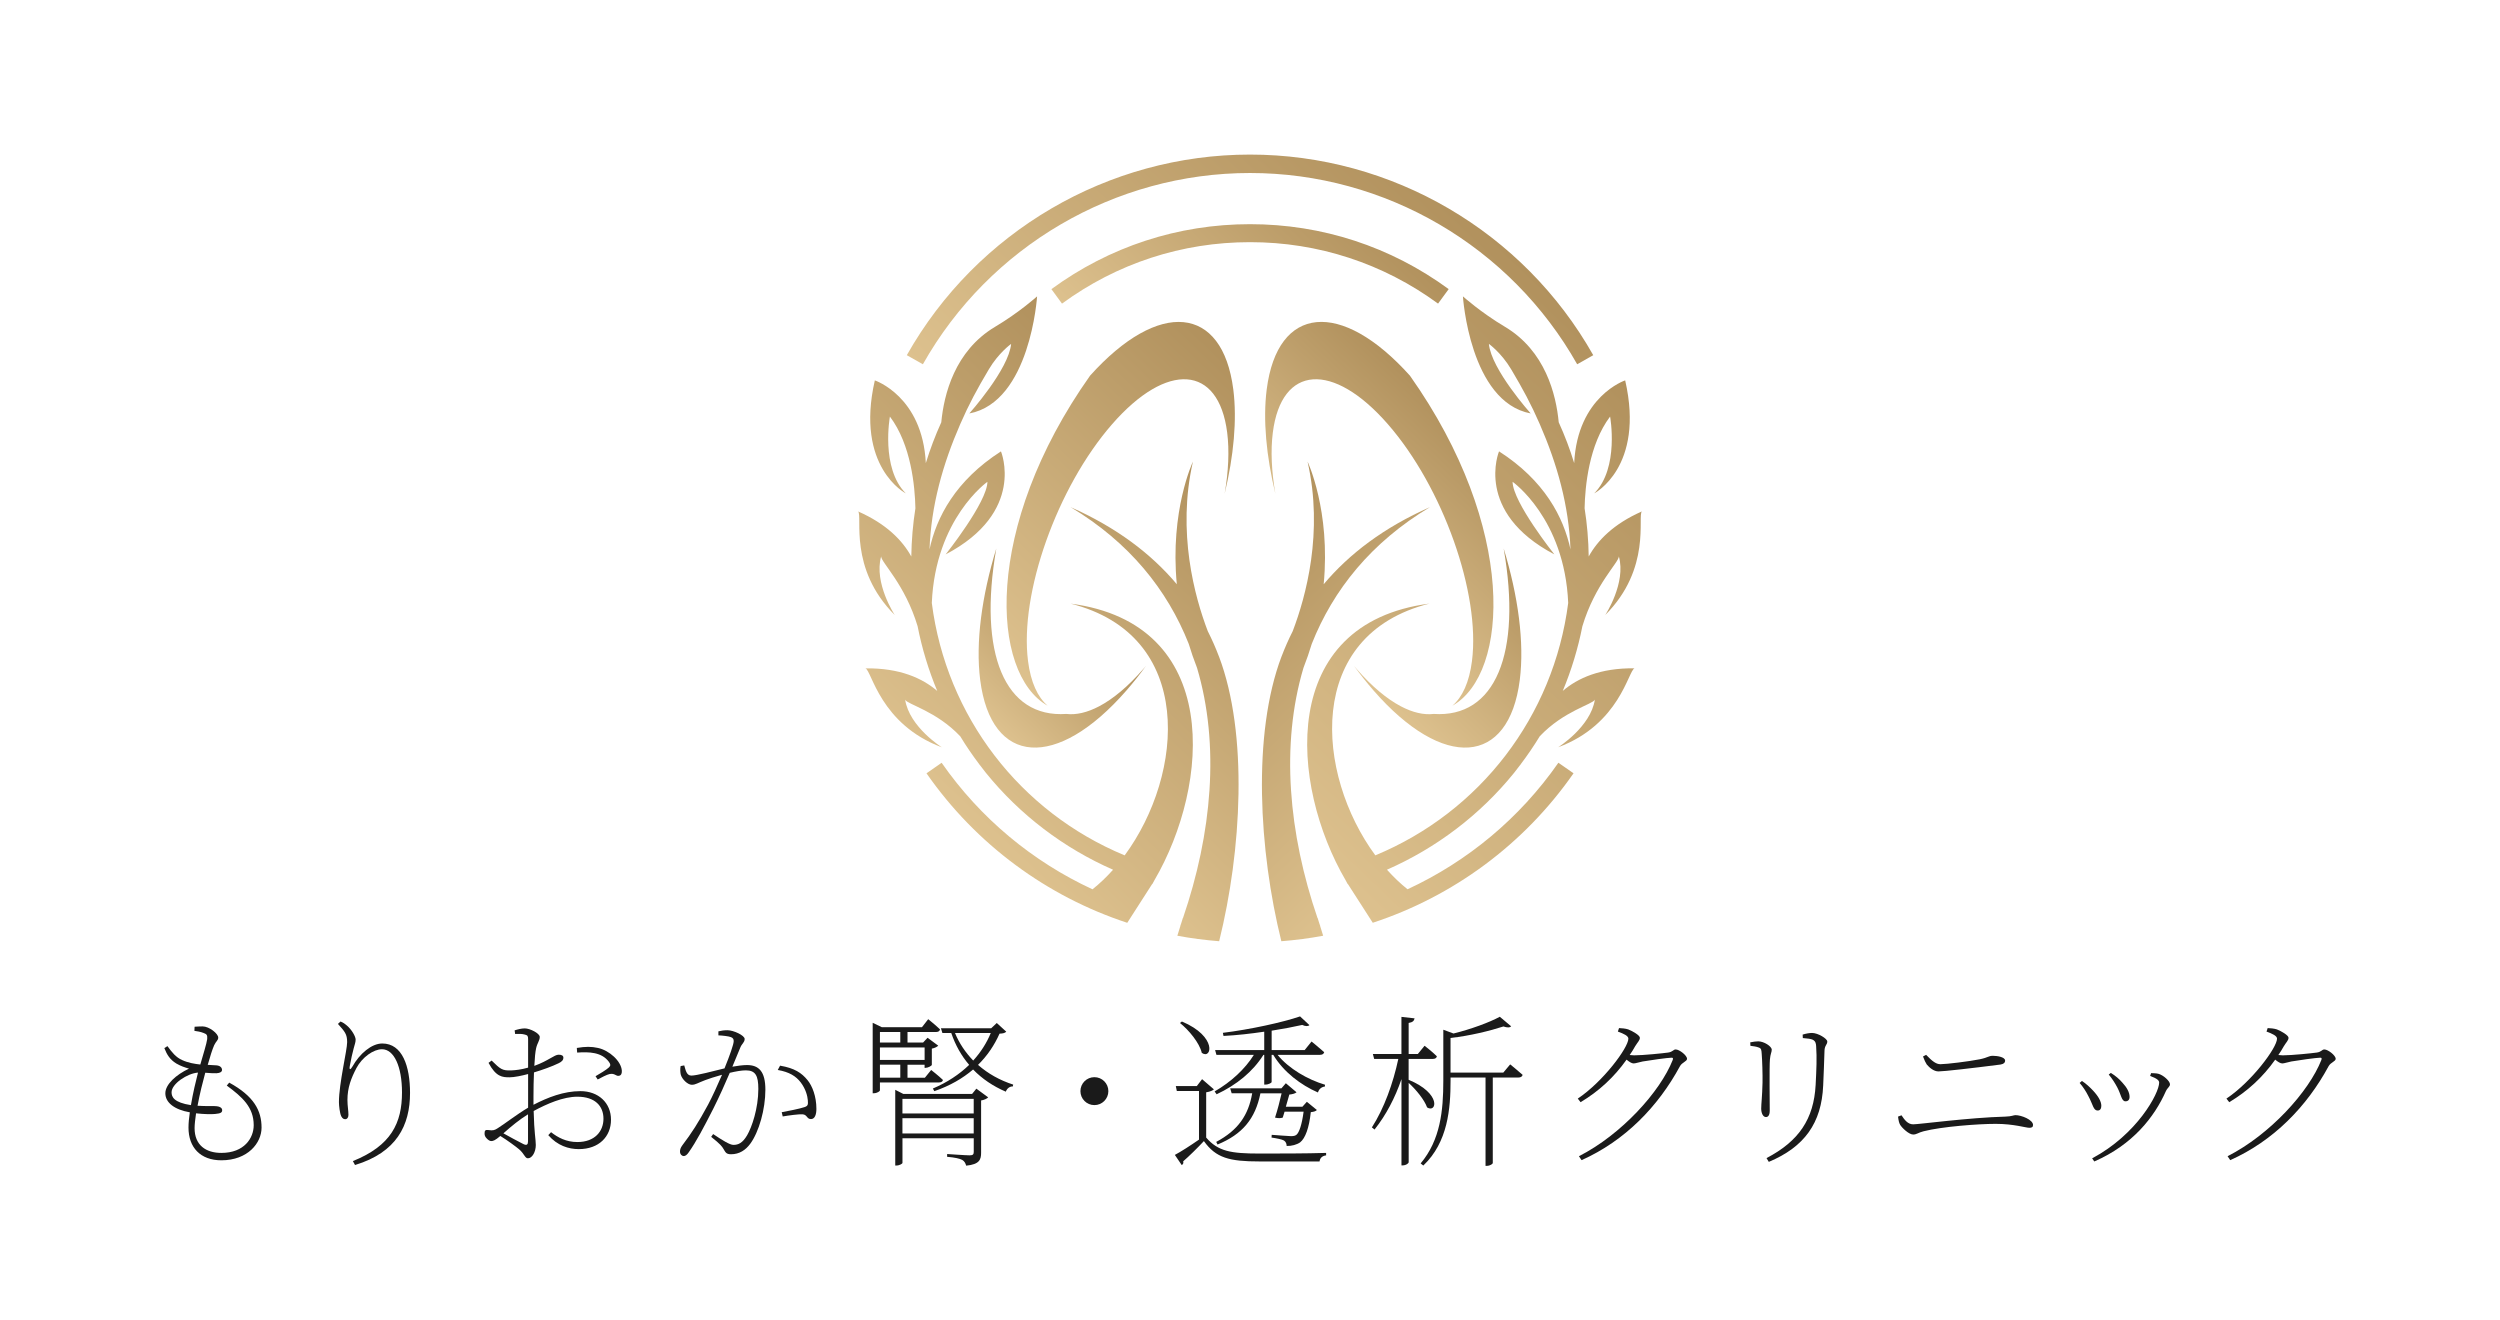 <?xml version="1.0" encoding="UTF-8"?>
<svg id="_レイヤー_1" data-name=" レイヤー 1" xmlns="http://www.w3.org/2000/svg" width="852" height="450" xmlns:xlink="http://www.w3.org/1999/xlink" viewBox="0 0 852 450">
  <defs>
    <style>
      .cls-1 {
        fill: url(#_名称未設定グラデーション_5);
      }

      .cls-2 {
        fill: url(#_名称未設定グラデーション_6);
      }

      .cls-3 {
        fill: url(#_名称未設定グラデーション_2);
      }

      .cls-4 {
        fill: url(#_名称未設定グラデーション);
      }

      .cls-5 {
        fill: url(#_名称未設定グラデーション_8);
      }

      .cls-6 {
        fill: url(#_名称未設定グラデーション_4);
      }

      .cls-7 {
        fill: url(#_名称未設定グラデーション_3);
      }

      .cls-8 {
        fill: #1a1a1a;
      }

      .cls-9 {
        fill: url(#_名称未設定グラデーション_10);
      }

      .cls-10 {
        fill: url(#_名称未設定グラデーション_7);
      }

      .cls-11 {
        fill: url(#_名称未設定グラデーション_9);
      }
    </style>
    <linearGradient id="_名称未設定グラデーション" data-name="名称未設定グラデーション" x1="368.73" y1="142.99" x2="484.3" y2="264.01" gradientTransform="translate(0 321.03) scale(1 -1)" gradientUnits="userSpaceOnUse">
      <stop offset="0" stop-color="#ddc18e"/>
      <stop offset="1" stop-color="#b1915d"/>
    </linearGradient>
    <linearGradient id="_名称未設定グラデーション_2" data-name="名称未設定グラデーション 2" x1="393.27" y1="187.64" x2="458.58" y2="256.05" gradientTransform="translate(0 321.03) scale(1 -1)" gradientUnits="userSpaceOnUse">
      <stop offset="0" stop-color="#ddc18e"/>
      <stop offset="1" stop-color="#b1915d"/>
    </linearGradient>
    <linearGradient id="_名称未設定グラデーション_3" data-name="名称未設定グラデーション 3" x1="359.43" y1="42.06" x2="442.67" y2="129.23" gradientTransform="translate(0 321.03) scale(1 -1)" gradientUnits="userSpaceOnUse">
      <stop offset="0" stop-color="#ddc18e"/>
      <stop offset="1" stop-color="#b1915d"/>
    </linearGradient>
    <linearGradient id="_名称未設定グラデーション_4" data-name="名称未設定グラデーション 4" x1="-4795.15" y1="42.06" x2="-4711.91" y2="129.23" gradientTransform="translate(-4302.41 321.03) rotate(-180)" gradientUnits="userSpaceOnUse">
      <stop offset="0" stop-color="#ddc18e"/>
      <stop offset="1" stop-color="#b1915d"/>
    </linearGradient>
    <linearGradient id="_名称未設定グラデーション_5" data-name="名称未設定グラデーション 5" x1="428.31" y1="44.3" x2="561.66" y2="183.96" gradientTransform="translate(0 321.03) scale(1 -1)" gradientUnits="userSpaceOnUse">
      <stop offset="0" stop-color="#ddc18e"/>
      <stop offset="1" stop-color="#b1915d"/>
    </linearGradient>
    <linearGradient id="_名称未設定グラデーション_6" data-name="名称未設定グラデーション 6" x1="306.46" y1="62.64" x2="407.48" y2="168.42" gradientTransform="translate(0 321.03) scale(1 -1)" gradientUnits="userSpaceOnUse">
      <stop offset="0" stop-color="#ddc18e"/>
      <stop offset="1" stop-color="#b1915d"/>
    </linearGradient>
    <linearGradient id="_名称未設定グラデーション_7" data-name="名称未設定グラデーション 7" x1="332.63" y1="79.38" x2="367.63" y2="116.03" gradientTransform="translate(0 321.03) scale(1 -1)" gradientUnits="userSpaceOnUse">
      <stop offset="0" stop-color="#ddc18e"/>
      <stop offset="1" stop-color="#b1915d"/>
    </linearGradient>
    <linearGradient id="_名称未設定グラデーション_8" data-name="名称未設定グラデーション 8" x1="332.31" y1="103.34" x2="422.35" y2="197.63" gradientTransform="translate(0 321.03) scale(1 -1)" gradientUnits="userSpaceOnUse">
      <stop offset="0" stop-color="#ddc18e"/>
      <stop offset="1" stop-color="#b1915d"/>
    </linearGradient>
    <linearGradient id="_名称未設定グラデーション_9" data-name="名称未設定グラデーション 9" x1="449.16" y1="124.28" x2="498.64" y2="176.09" gradientTransform="translate(0 321.03) scale(1 -1)" gradientUnits="userSpaceOnUse">
      <stop offset="0" stop-color="#ddc18e"/>
      <stop offset="1" stop-color="#b1915d"/>
    </linearGradient>
    <linearGradient id="_名称未設定グラデーション_10" data-name="名称未設定グラデーション 10" x1="478.76" y1="74.97" x2="524.36" y2="122.73" gradientTransform="translate(0 321.03) scale(1 -1)" gradientUnits="userSpaceOnUse">
      <stop offset="0" stop-color="#ddc18e"/>
      <stop offset="1" stop-color="#b1915d"/>
    </linearGradient>
  </defs>
  <g>
    <path class="cls-8" d="M78.11,368.95c8.4,4.59,11.03,9.52,11.03,15.34,0,5.21-4.65,11.14-13.71,11.14-7.11,0-11.19-4.37-11.19-11.14,0-1.51.17-3.3.45-5.21-5.21-.9-8.34-3.3-8.34-6.49,0-3.02,3.64-6.32,8.06-8.4-1.51-.45-2.74-.84-4.31-1.74-2.18-1.34-3.19-2.97-4.09-5.26l1.06-.67c1.51,2.07,2.85,3.81,5.04,4.76,2.07.95,4.2,1.29,6.16,1.51,1.01-3.53,2.13-7.05,2.35-8.68.11-1.4-.17-1.68-1.23-2.07-.95-.39-2.24-.62-3.13-.73l.06-1.4c.9-.06,1.85-.11,2.74-.11,2.24,0,5.32,2.46,5.32,3.81,0,.95-.73,1.18-1.4,2.63-.67,1.57-1.29,3.53-2.18,6.66,1.01.06,2.02.11,2.97.17,1.29.11,1.9.78,1.9,1.57,0,.62-.62,1.06-1.9,1.12-.67.06-2.35-.06-3.81-.17-.78,2.85-1.9,7.22-2.63,11.25,3.08.22,5.49,0,6.6.17,1.01.11,1.79.56,1.79,1.34,0,.73-.39,1.12-2.41,1.29-1.23.11-3.53.11-6.49-.22-.28,1.96-.5,3.75-.5,5.04,0,5.82,3.86,8.45,9.12,8.45,7.84,0,11.03-5.09,11.03-9.46,0-6.1-3.86-9.57-9.18-13.49l.84-1.01h-.02ZM65.07,376.62c.67-4.03,1.68-8.23,2.41-11.08-3.75.28-9.01,3.86-9.01,6.72,0,1.57.78,3.47,6.6,4.37h0Z"/>
    <path class="cls-8" d="M115.15,348.97l.9-.84c1.06.45,1.46.78,2.13,1.34,1.74,1.46,3.02,3.81,3.02,4.81s-.34,1.68-.67,3.02c-.5,1.79-.84,3.47-1.34,6.1-.22,1.23.22,1.29.9.11,2.46-4.42,6.55-7.89,10.19-7.89,6.83,0,9.46,7.72,9.46,16.85,0,11.08-4.59,20.26-18.75,24.57l-.73-1.34c13.1-5.26,16.74-13.04,16.74-23.4,0-8.79-2.69-14.72-6.83-14.72-2.85,0-6.72,2.69-8.68,6.38-1.85,3.53-3.08,6.77-3.08,10.91,0,2.07.34,3.58.34,5.09,0,.9-.45,1.46-1.06,1.46-.45,0-.95-.11-1.4-1.01-.5-1.01-.78-3.69-.78-4.81,0-6.32,2.8-17.69,2.8-20.43s-.78-3.58-3.13-6.21h-.03Z"/>
    <path class="cls-8" d="M181.81,376.51c4.87-2.52,10.3-4.65,16.01-4.65,6.1,0,10.41,3.97,10.41,9.74s-4.14,10.02-10.97,10.02c-3.47,0-7.28-1.18-10.41-4.76l.95-1.01c2.35,1.85,5.21,3.36,8.96,3.36,5.93,0,8.9-3.64,8.9-7.95s-2.86-7.5-8.9-7.5c-4.81,0-10.35,2.41-14.89,4.87.17,7.5.73,9.63.73,11.59,0,2.35-1.23,4.53-2.69,4.53-1.01,0-1.18-1.51-3.02-3.08-1.06-.9-4.09-3.13-6.38-4.53-1.74,1.51-2.46,1.74-3.08,1.74-.5,0-1.01-.34-1.51-.84-.62-.62-.78-1.12-.78-1.74,0-.95.22-1.34,1.29-1.18,1.62.28,2.24,0,3.19-.62,2.18-1.34,6.72-4.87,10.36-7v-11.47c-2.07.56-4.7,1.12-6.33,1.12-2.41,0-4.59-.11-7.16-4.93l1.06-.78c2.97,2.91,3.58,3.47,6.66,3.36,1.51-.06,3.41-.28,5.77-.95v-9.74c0-1.06-.22-1.29-1.06-1.51-.95-.28-1.96-.28-3.36-.22l-.17-1.23c1.01-.34,2.35-.67,3.47-.67,1.74,0,5.09,1.68,5.09,2.91s-.84,2.07-1.23,3.81c-.28,1.23-.5,3.41-.62,6.05,4.81-1.74,6.83-3.81,8.28-3.81,1.06,0,1.62.34,1.62,1.01,0,.84-.56,1.4-1.62,1.9-2.13,1.06-5.76,2.35-8.4,3.13-.11,2.58-.17,5.43-.17,8.28v2.74h0ZM179.96,379.75c-2.86,1.74-5.77,4.14-8.4,6.49,2.13,1.18,4.87,2.69,6.77,3.64,1.23.62,1.62.17,1.62-.95v-9.18h0ZM196.58,357.14c2.97-.5,4.98-.5,7.22,0,3.86.84,7.89,4.48,8.12,7.72.06.84-.17,1.57-.84,1.74-1.23.34-1.4-.95-3.36-.56-.84.17-2.91,1.23-4.03,1.85l-.73-1.12c1.18-.67,3.81-2.24,4.59-3.02.62-.62.56-1.06-.06-1.9-2.46-3.3-6.72-3.41-10.8-3.13l-.11-1.57h0Z"/>
    <path class="cls-8" d="M244.82,351.49c.84-.22,1.9-.39,3.08-.39,2.13,0,5.88,1.79,5.88,2.97s-.95,1.62-1.45,2.86c-.62,1.51-1.57,3.86-2.74,6.6,1.57-.28,3.58-.56,4.98-.56,4.03,0,6.27,2.18,6.27,8.4,0,6.66-2.18,14.39-5.15,18.42-1.57,2.13-3.69,3.58-6.55,3.58-1.74,0-1.9-.73-2.63-1.9-.45-.73-.9-1.46-4.14-4.03l.67-.95c3.02,2.02,5.65,3.69,6.89,3.69,1.68,0,3.13-.62,4.7-3.3,1.57-2.69,3.81-9.07,3.81-15.78,0-4.48-.95-6.32-4.25-6.32-1.46,0-3.41.34-5.49.84-1.62,3.81-3.58,8.17-5.6,12.2-3.3,6.49-5.82,11.25-8.34,14.83-.67,1.01-1.23,1.34-1.79,1.34-.5,0-1.23-.56-1.23-1.51,0-.67.17-1.29.78-2.13,3.19-4.2,5.43-7.67,8.79-13.88,1.46-2.74,3.19-6.55,4.76-10.19-2.35.67-4.53,1.34-5.65,1.79-2.69,1.01-3.36,1.62-4.65,1.62-1.4,0-3.3-1.85-3.75-3.41-.17-.62-.28-1.96-.06-2.97l1.23-.22c.45,1.46.73,3.47,2.41,3.47,1.79,0,7.44-1.51,11.31-2.46,1.79-4.37,3.13-8.23,3.13-9.24,0-.62-.11-1.06-.9-1.4-.84-.34-3.02-.56-4.31-.61v-1.36ZM265.86,363.18c4.93.84,7.33,2.46,9.35,4.93,1.62,1.96,3.02,5.54,3.02,9.8,0,1.85-.5,3.47-1.85,3.47-1.46,0-1.23-1.46-2.8-1.62-1.18-.11-4.93.39-6.83.73l-.34-1.45c1.9-.34,6.16-1.18,7.78-1.74,1.18-.39,1.23-.9,1.12-2.3-.11-1.4-.67-3.81-2.41-6.1-1.62-2.13-3.92-3.58-7.84-4.25l.78-1.46h.02Z"/>
    <path class="cls-8" d="M299.88,368.89v2.74c0,.22-.9.95-2.13.95h-.34v-24.01l3.13,1.51h13.66l2.13-2.74s2.52,2.01,4.03,3.47c-.11.62-.62.9-1.4.9h-9.68v3.58h5.32l1.51-1.62,3.64,2.69c-.34.39-1.23.84-2.18,1.01v5.54c-.06.34-1.34,1.01-2.13,1.01h-.34v-1.06h-5.82v4.42h5.93l2.13-2.63s2.46,1.9,4.03,3.41c-.17.62-.67.84-1.45.84h-20.04ZM299.88,351.71v3.58h6.94v-3.58h-6.94ZM299.88,356.97v4.25h15.23v-4.25h-15.23ZM306.82,362.85h-6.94v4.42h6.94v-4.42ZM332.74,371.01l4.03,2.97c-.34.39-1.34.9-2.41,1.06v17.8c0,2.3-.5,3.97-5.09,4.42-.22-.78-.56-1.51-1.34-1.96-.84-.45-2.52-.84-5.15-1.06v-.95s6.33.45,7.67.45c1.12,0,1.4-.34,1.4-1.18v-4.65h-24.29v8.4c0,.28-1.01.9-2.07.9h-.39v-25.8l2.74,1.4h23.45l1.45-1.79h0ZM307.55,374.49v4.98h24.29v-4.98h-24.29ZM331.84,386.29v-5.21h-24.29v5.21h24.29ZM342.93,351.6c-.45.45-1.06.62-2.29.67-1.74,3.92-4.14,7.5-7.33,10.64,3.36,2.97,7.44,5.26,11.98,6.72l-.11.62c-1.12,0-1.96.67-2.41,1.79-4.31-1.85-8.06-4.37-11.14-7.56-3.53,3.02-7.84,5.54-13.21,7.39l-.5-.9c4.87-2.07,9.01-4.81,12.37-8.06-2.63-3.08-4.7-6.72-6.1-10.86h-3.02l-.5-1.62h17.13l1.9-1.79,3.25,2.97h-.02ZM325.46,352.04c1.45,3.53,3.58,6.66,6.21,9.4,2.58-2.85,4.59-5.99,5.99-9.4h-12.2,0Z"/>
    <path class="cls-8" d="M372.97,376.62c-2.63,0-4.76-2.13-4.76-4.76s2.13-4.76,4.76-4.76,4.76,2.13,4.76,4.76-2.13,4.76-4.76,4.76Z"/>
    <path class="cls-8" d="M411.08,387.7c4.03,4.7,8.51,5.43,18.08,5.43,6.83,0,15.95,0,22.78-.22v.84c-1.29.17-2.07.84-2.24,2.07h-20.49c-10.19,0-14.83-1.18-18.92-6.94-2.02,2.18-5.15,5.26-7.05,6.89.17.67-.06,1.01-.5,1.29l-2.35-3.47c2.02-1.06,5.32-3.19,8.23-5.21v-16.57h-7.56l-.34-1.68h7.16l1.79-2.35,4.03,3.47c-.34.34-1.18.78-2.63,1.01v15.45h0ZM402.8,348.13c12.2,5.15,10.13,13.1,6.77,10.69-.78-3.41-4.42-7.78-7.44-10.19l.67-.5ZM413.94,371.97c5.6-3.25,10.35-7.61,13.38-12.48h-12.76l-.45-1.62h16.74v-6.27c-4.53.67-9.35,1.23-13.88,1.45l-.22-1.06c9.18-1.12,20.43-3.58,26.31-5.6l3.19,2.97c-.45.45-1.34.45-2.46-.06-2.91.67-6.55,1.34-10.41,1.96v6.6h11.25l2.35-2.91s2.63,2.13,4.31,3.64c-.17.62-.67.9-1.46.9h-14.44c3.81,4.7,10.3,8.45,16.18,10.19l-.06.62c-1.12.11-2.02.84-2.35,2.02-5.82-2.52-11.75-7-15.23-12.82h-.56v9.29c0,.17-.9.84-2.18.84h-.34v-10.13h-.28c-3.58,5.71-9.12,10.24-15.95,13.43l-.67-.95h0ZM433.41,386.75c1.9.11,5.49.45,6.55.45.9,0,1.4-.11,1.85-.45.95-.73,1.9-3.58,2.46-7.89h-6.49l-.62,2.02c-.67.22-1.4.28-2.63,0,.84-2.52,1.68-5.82,2.24-8.28h-7.22c-1.74,8.68-6.1,13.94-14.61,17.46l-.45-.9c7.44-3.97,10.97-9.07,12.26-16.57h-7l-.5-1.68h17.46l1.51-1.74,3.64,3.08c-.39.39-1.34.67-2.46.78-.28,1.06-.73,2.57-1.18,4.14h5.65l1.51-1.68,3.41,2.8c-.34.39-.95.62-2.07.73-.56,5.32-1.85,8.9-3.64,10.3-1.12.78-2.91,1.29-4.59,1.23,0-.67-.22-1.4-.9-1.85-.62-.39-2.58-.78-4.25-1.01l.06-.95h0Z"/>
    <path class="cls-8" d="M480.08,368c11.31,4.7,9.52,11.47,6.27,9.4-.9-2.57-3.75-6.05-6.27-8.34v26.98c0,.5-1.06,1.12-1.9,1.12h-.56v-29.39c-2.18,6.38-5.26,12.26-9.18,17.18l-.9-.73c4.2-6.55,7.22-15,9.01-23.34h-8.23l-.45-1.68h9.74v-12.65l4.48.5c-.17.84-.62,1.34-2.02,1.57v10.58h3.13l2.29-2.8s2.63,2.01,4.2,3.58c-.11.61-.62.9-1.4.9h-8.23v7.11h.02ZM514.67,362.74s2.58,2.07,4.25,3.58c-.17.62-.73.9-1.45.9h-8.73v29.16c0,.22-.84.95-2.13.95h-.34v-30.11h-11.92v1.06c0,9.52-.9,20.99-9.29,28.94l-.9-.73c6.72-8,7.72-17.97,7.72-28.15v-17.41l3.47,1.29c5.93-1.46,12.31-3.81,15.78-5.71l3.86,3.25c-.45.5-1.34.5-2.63.06-4.42,1.45-11.42,3.19-18.02,3.92v11.81h17.97l2.35-2.8h.01Z"/>
    <path class="cls-8" d="M551.77,350.37c.95.06,2.07.11,3.13.45,1.57.62,3.97,2.02,3.97,2.85,0,.9-.78,1.51-1.62,2.91-.56,1.01-1.18,2.02-1.85,2.97.62.06,1.06.11,1.51.11,3.02,0,10.08-.73,11.59-.95,1.62-.22,1.74-1.06,2.58-1.06,1.23,0,3.86,2.02,3.86,3.19,0,.9-1.68,1.18-2.41,2.52-7.44,13.77-18.75,25.41-33.53,32.02l-.9-1.34c14.5-7.39,27.71-22,31.96-32.8.22-.62.06-.78-.39-.78-1.23,0-7.67.9-9.85,1.29-1.18.22-2.41.67-3.08.67s-1.51-.56-2.41-1.29c-4.2,5.93-9.4,10.75-15.67,14.5l-.95-1.23c8.62-5.76,17.24-17.35,17.24-20.43,0-.95-1.57-1.68-3.58-2.41l.39-1.18h0Z"/>
    <path class="cls-8" d="M596.54,356.41l-.06-1.18c1.01-.22,2.07-.34,2.74-.34,1.9,0,4.59,1.68,4.59,2.85,0,.9-.45,1.34-.62,3.3-.22,2.41-.06,15.73-.06,17.41,0,1.79-.67,2.24-1.29,2.24-1.01,0-1.62-1.34-1.62-2.91s.34-3.97.45-8.84c.06-2.52-.11-7.84-.28-9.79-.11-1.4-.11-1.85-1.06-2.18-.9-.34-1.68-.39-2.8-.56h0ZM602.81,395.97l-.78-1.29c11.03-5.76,16.12-13.32,16.74-24.96.28-5.43.45-9.12.17-13.21-.06-.84-.17-1.68-1.18-2.18-.56-.28-1.85-.45-3.36-.56l-.06-1.18c1.06-.34,2.35-.56,3.19-.56,2.07,0,5.21,1.96,5.21,2.91,0,1.12-.9,1.29-.95,3.13-.11,3.36-.28,8.4-.45,11.87-.56,12.82-6.38,20.93-18.53,26.03h0Z"/>
    <path class="cls-8" d="M646.85,380.54l1.18-.45c1.01,1.51,2.13,3.08,3.97,3.08,2.02,0,18.92-2.29,31.46-2.63,2.13-.06,2.8-.5,3.41-.5,2.01,0,5.99,1.57,5.99,3.36,0,.73-.45.95-1.29.95-1.12,0-5.32-1.34-11.42-1.34s-18.42.95-24.57,2.52c-1.85.45-2.35,1.12-3.58,1.12-1.45,0-3.81-2.29-4.42-3.3-.39-.67-.56-1.45-.73-2.8h0ZM681.83,362.79c-10.02,1.29-19.42,2.35-21.21,2.35-1.57,0-3.08-1.29-3.97-2.35-.45-.73-.78-1.34-1.29-2.74l1.06-.56c2.18,2.29,3.47,3.19,4.87,3.19,2.07,0,9.79-.95,13.43-1.68,2.97-.62,2.91-1.18,4.48-1.18s4.14.45,4.14,1.62c0,.73-.5,1.18-1.51,1.34h0Z"/>
    <path class="cls-8" d="M708.75,369.06l.78-.67c1.4.9,2.8,2.24,3.75,3.25,1.9,2.02,2.85,3.81,2.85,5.21,0,.95-.39,1.62-1.23,1.62-1.51,0-1.57-1.96-3.19-4.93-.84-1.68-1.85-3.19-2.97-4.48h0ZM713.73,395.82l-.73-1.06c15.28-8.12,22.84-22.17,22.84-25.8,0-.78-.73-1.4-3.08-2.29l.34-.95c.73.06,1.57,0,2.46.22,1.74.45,3.97,2.52,3.97,3.58,0,.84-.78,1.06-1.4,2.35-3.86,8.73-11.25,18.25-24.4,23.96h0ZM718.65,366.21l.73-.56c1.62,1.01,2.86,2.07,3.97,3.36,1.4,1.51,2.41,3.19,2.41,4.81,0,1.01-.56,1.51-1.4,1.51-1.34,0-1.46-2.24-2.8-4.76-.78-1.46-1.68-2.91-2.91-4.37h0Z"/>
    <path class="cls-8" d="M772.83,350.37c.95.06,2.07.11,3.13.45,1.57.62,3.97,2.02,3.97,2.85,0,.9-.78,1.51-1.62,2.91-.56,1.01-1.18,2.02-1.85,2.97.62.06,1.06.11,1.51.11,3.02,0,10.08-.73,11.59-.95,1.62-.22,1.74-1.06,2.58-1.06,1.23,0,3.86,2.02,3.86,3.19,0,.9-1.68,1.18-2.41,2.52-7.44,13.77-18.75,25.41-33.53,32.02l-.9-1.34c14.5-7.39,27.71-22,31.96-32.8.22-.62.06-.78-.39-.78-1.23,0-7.67.9-9.85,1.29-1.18.22-2.41.67-3.08.67s-1.51-.56-2.41-1.29c-4.2,5.93-9.4,10.75-15.67,14.5l-.95-1.23c8.62-5.76,17.24-17.35,17.24-20.43,0-.95-1.57-1.68-3.58-2.41l.39-1.18h0Z"/>
  </g>
  <g>
    <path class="cls-4" d="M426,58.96c46.08,0,88.8,24.97,111.5,65.18l5.48-3.09c-23.81-42.17-68.63-68.37-116.97-68.37s-93.16,26.2-116.97,68.37l5.48,3.09c22.69-40.2,65.42-65.18,111.5-65.18h-.02Z"/>
    <path class="cls-3" d="M358.31,98.53l3.62,4.94c18.7-13.7,40.86-20.94,64.08-20.94s45.37,7.24,64.08,20.94l3.62-4.94c-19.76-14.48-43.17-22.13-67.69-22.13s-47.93,7.65-67.69,22.13h-.02Z"/>
    <g>
      <path class="cls-7" d="M415.42,223.73h0s-.01-.03-.02-.04c-1.11-2.93-2.37-5.79-3.79-8.59-4.45-11.65-10.55-33.73-5.06-57.78,0,0-7.9,16.7-5.49,41.79-8.75-10.41-20.59-19.37-36.23-26.29,20.01,11.98,32.99,28.16,40.29,46.61.81,2.69,1.75,5.42,2.84,8.21,7.8,26.3,5.07,56.39-4.79,85.21h-.05c-.17.58-.36,1.16-.54,1.74-.12.34-.23.68-.35,1.02h.03c-.34,1.1-.67,2.19-1.02,3.29,4.69.88,9.45,1.49,14.25,1.87,7.63-30.77,9.96-70.53-.06-97.03h-.01Z"/>
      <path class="cls-6" d="M436.75,223.73h0s.01-.03.02-.04c1.11-2.93,2.37-5.79,3.79-8.59,4.45-11.65,10.55-33.73,5.06-57.78,0,0,7.9,16.7,5.49,41.79,8.75-10.41,20.59-19.37,36.23-26.29-20.01,11.98-32.99,28.16-40.29,46.61-.81,2.69-1.75,5.42-2.84,8.21-7.8,26.3-5.07,56.39,4.79,85.21h.05c.17.58.36,1.16.54,1.74.12.34.23.68.35,1.02h-.03c.34,1.1.67,2.19,1.02,3.29-4.69.88-9.45,1.49-14.25,1.87-7.63-30.77-9.96-70.53.06-97.03h.01Z"/>
    </g>
    <path class="cls-1" d="M539.28,213.41c4.31-14.34,12.43-21.72,12.43-23.79,2.55,9.08-4.64,19.97-4.64,19.97,15.87-15.87,10.88-33.7,12.48-35.3-9.63,4.25-15.08,9.86-18.12,15.36-.08-5.56-.54-11.04-1.4-16.44.15-7.38,1.46-21.68,8.69-31.25,0,0,3.21,17.56-5.42,26.18,0,0,17.33-8.91,10.56-38.51,0,0-16.25,5.38-17.38,28.19-1.44-4.72-3.2-9.36-5.27-13.91-.89-9.46-4.57-24.35-18.34-32.55-8.25-4.91-14.31-10.36-14.31-10.36,0,0,2.31,35.98,23.1,39.9,0,0-13.45-15.02-14.25-23.71,0,0,4.24,3.02,7.61,8.69,3.99,6.73,6.74,11.79,9.73,18.65,5.96,13.66,9.93,27.79,10.47,42.7-2.37-10.97-8.84-23.46-24.35-33.41,0,0-8.61,20.67,18.85,35.11,0,0-14.19-17.82-14.23-24.74,0,0,17.72,12.47,18.95,41.29-4.97,38.62-30.02,71.22-65.73,86.02-20.35-27.64-24.23-75.09,18.45-85.8-51.85,6.78-47.61,61.69-28.56,94.31.24.43.46.87.7,1.29.02,0,.04-.01.06-.02l8.48,13.2c27.36-8.99,51.53-26.68,68.42-50.95l-5.16-3.59c-13.2,18.96-31.05,33.69-51.41,43.12-2.46-1.96-4.81-4.2-7.01-6.67,16.76-7.35,31.73-18.66,43.35-33.04.77-.95,1.5-1.92,2.23-2.89-.07.15-.15.29-.22.44l.28-.53c2.3-3.05,4.44-6.19,6.42-9.44,8.14-8.64,18.05-10.88,18.79-12.49-1.45,9.32-12.52,16.23-12.52,16.23,21.03-7.83,23.9-26.12,26.03-26.91-11.69-.15-19.39,3.36-24.45,7.7,2.96-7.1,5.2-14.5,6.69-22.06h0Z"/>
    <path class="cls-2" d="M364.84,205.71c42.68,10.71,38.8,58.16,18.45,85.8-35.71-14.81-60.77-47.4-65.73-86.02,1.23-28.82,18.95-41.29,18.95-41.29-.04,6.91-14.23,24.74-14.23,24.74,27.46-14.43,18.85-35.11,18.85-35.11-15.51,9.96-21.99,22.45-24.35,33.41.54-14.91,4.51-29.04,10.47-42.7,2.99-6.86,5.74-11.92,9.73-18.65,3.36-5.67,7.61-8.69,7.61-8.69-.8,8.69-14.25,23.71-14.25,23.71,20.79-3.92,23.1-39.9,23.1-39.9,0,0-6.06,5.45-14.31,10.36-13.77,8.2-17.45,23.09-18.34,32.55-2.07,4.55-3.82,9.19-5.27,13.91-1.14-22.81-17.38-28.19-17.38-28.19-6.77,29.59,10.56,38.51,10.56,38.51-8.63-8.63-5.42-26.18-5.42-26.18,7.24,9.57,8.54,23.87,8.69,31.25-.85,5.4-1.32,10.88-1.4,16.44-3.03-5.5-8.49-11.11-18.12-15.36,1.6,1.6-3.39,19.43,12.48,35.3,0,0-7.19-10.88-4.64-19.97,0,2.06,8.13,9.45,12.43,23.79,1.49,7.57,3.73,14.96,6.69,22.06-5.06-4.34-12.76-7.86-24.45-7.7,2.13.79,5,19.08,26.03,26.91,0,0-11.06-6.91-12.52-16.23.74,1.61,10.65,3.85,18.79,12.49,1.97,3.25,4.12,6.4,6.42,9.44l.28.53c-.07-.15-.14-.29-.21-.44.73.97,1.47,1.94,2.23,2.89,11.62,14.37,26.59,25.69,43.35,33.04-2.2,2.47-4.55,4.71-7.01,6.67-20.36-9.43-38.21-24.16-51.41-43.12l-5.16,3.59c16.9,24.27,41.06,41.96,68.42,50.95l8.48-13.21s.04.01.06.02c.24-.43.46-.86.7-1.29,19.05-32.61,23.28-87.53-28.56-94.3h-.01Z"/>
    <path class="cls-10" d="M363.41,243.31c-21,1.44-30.12-20.54-23.87-56.38-4.94,16.15-7.11,32.05-5.49,44.8,3.73,29.29,26.06,30.88,49.87,3.55,2.29-2.63,4.51-5.43,6.64-8.37-.33.39-.65.78-.98,1.16-5.18,5.94-10.26,10.14-14.98,12.63h0c-4.08,2.15-7.87,3.01-11.2,2.61h.01Z"/>
    <path class="cls-5" d="M420.31,132.75c-3.67-28.85-25.39-30.8-48.81-4.73-36.62,51.76-33.84,101.59-14.47,112.49-3.39-2.91-5.76-7.99-6.68-15.23-2.93-23.05,9.88-59.17,28.63-80.68,18.74-21.51,36.31-20.26,39.24,2.79.79,6.19.43,13.32-.86,20.86,3.09-12.87,4.26-25.21,2.95-35.5h0Z"/>
    <path class="cls-11" d="M431.69,132.75c-1.31,10.29-.14,22.64,2.95,35.5-1.29-7.54-1.65-14.67-.86-20.86,2.93-23.05,20.5-24.3,39.24-2.79,18.74,21.51,31.56,57.63,28.63,80.68-.92,7.24-3.29,12.33-6.68,15.23,19.38-10.91,22.15-60.73-14.47-112.49-23.42-26.08-45.14-24.13-48.81,4.73h0Z"/>
    <path class="cls-9" d="M488.59,243.31c-3.33.4-7.13-.46-11.2-2.61h0c-4.71-2.49-9.8-6.68-14.98-12.63-.33-.38-.65-.77-.98-1.16,2.14,2.94,4.36,5.74,6.64,8.37,23.82,27.33,46.15,25.75,49.87-3.55,1.62-12.75-.55-28.66-5.49-44.8,6.25,35.83-2.87,57.82-23.87,56.38h0Z"/>
  </g>
</svg>